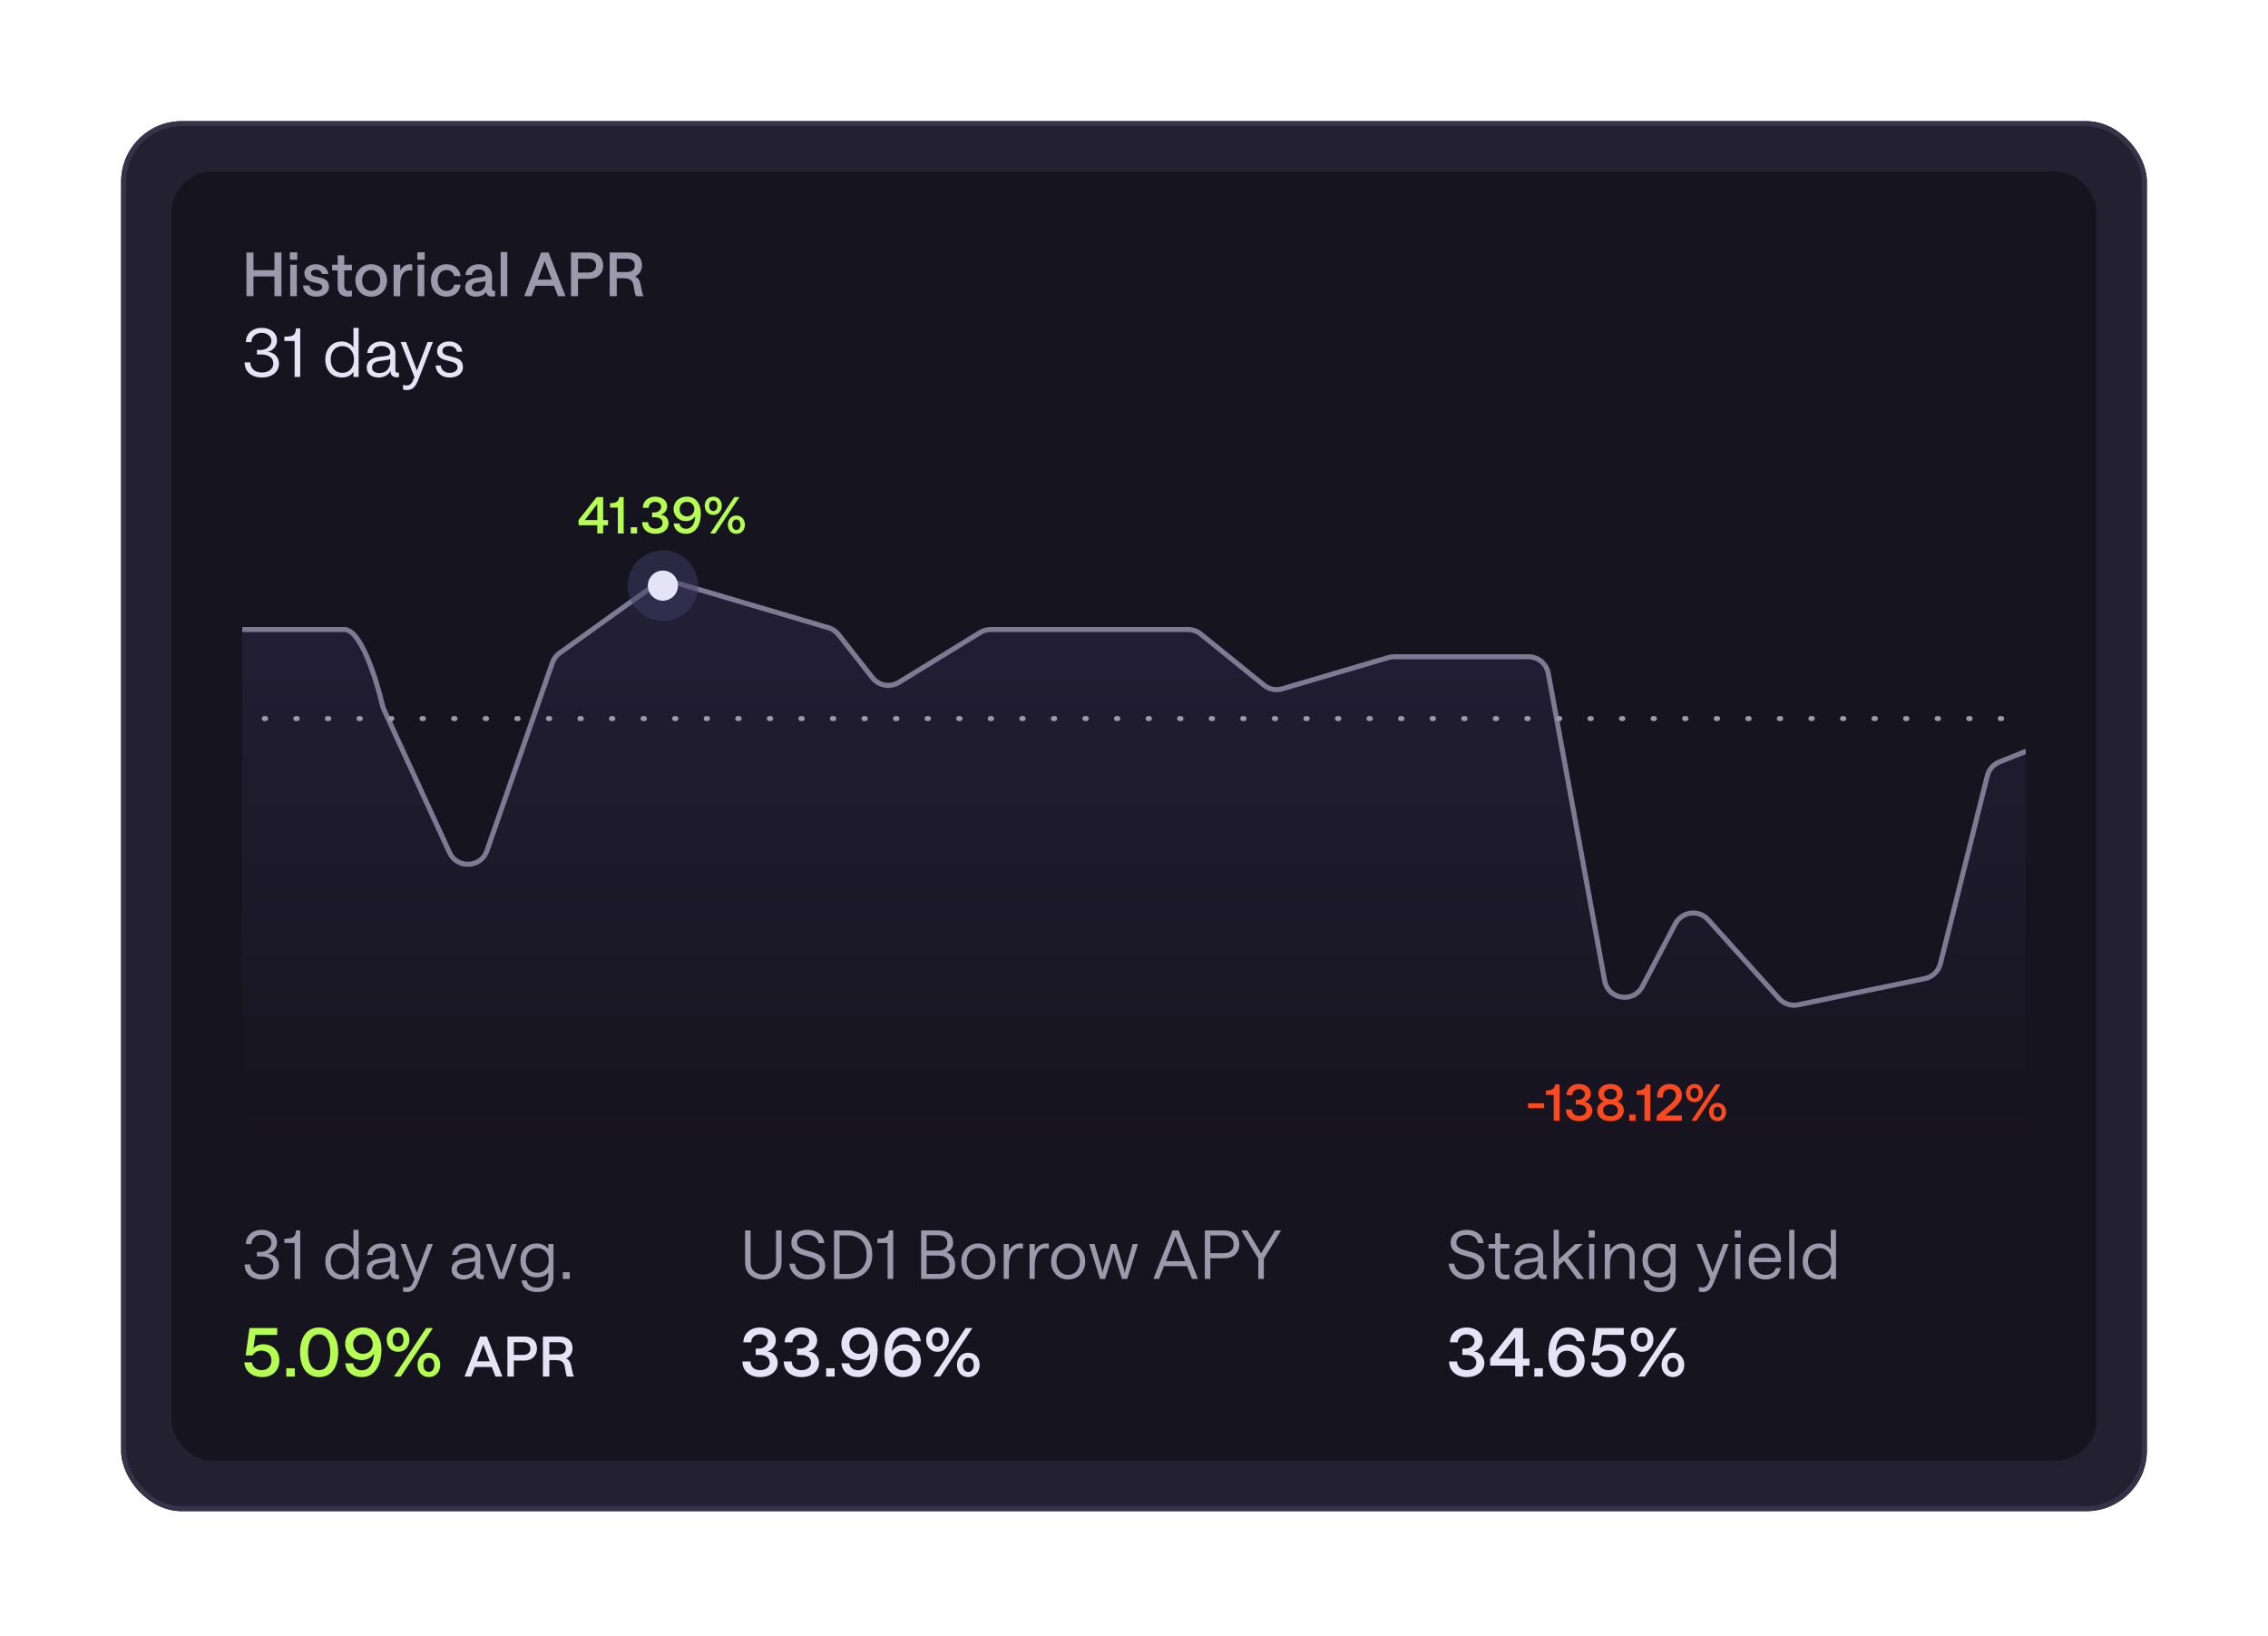 <svg width="337" height="243" viewBox="0 0 337 243" fill="none" xmlns="http://www.w3.org/2000/svg">
    <g filter="url(#filter0_d_5890_38518)">
        <rect x="18" y="15" width="301" height="206.5" rx="9" fill="#232032"/>
        <rect x="18.375" y="15.375" width="300.25" height="205.75" rx="8.625" stroke="#353249" stroke-width="0.75"/>
        <rect x="25.5" y="22.5" width="286" height="191.5" rx="6" fill="#16141F"/>
        <path d="M40.779 37.139V34.511H41.823V41H40.779V38.066H37.665V41H36.621V34.511H37.665V37.139H40.779ZM43.127 41V36.329H44.108V41H43.127ZM43.073 35.591V34.484H44.171V35.591H43.073ZM47.02 41.072C45.85 41.072 45.067 40.379 45.022 39.416H45.985C46.012 39.821 46.408 40.226 47.02 40.226C47.533 40.226 47.884 39.983 47.884 39.659C47.884 39.344 47.659 39.191 47.308 39.11L46.534 38.93C45.85 38.777 45.229 38.444 45.229 37.571C45.229 36.842 45.895 36.257 46.93 36.257C47.92 36.257 48.676 36.806 48.793 37.706H47.83C47.776 37.292 47.371 37.058 46.93 37.058C46.507 37.058 46.21 37.256 46.21 37.571C46.21 37.823 46.426 37.985 46.759 38.066L47.533 38.237C48.28 38.399 48.883 38.696 48.883 39.632C48.883 40.442 48.145 41.072 47.02 41.072ZM51.723 41.072C50.805 41.072 50.175 40.595 50.175 39.587V37.157H49.347V36.329H50.175V34.934H51.156V36.329H52.29V37.157H51.156V39.506C51.156 39.974 51.426 40.217 51.822 40.217C52.002 40.217 52.164 40.181 52.29 40.145V41C52.155 41.036 51.948 41.072 51.723 41.072ZM55.159 41.072C53.782 41.072 52.81 40.055 52.81 38.66C52.81 37.274 53.782 36.257 55.159 36.257C56.509 36.257 57.508 37.265 57.508 38.66C57.508 40.064 56.509 41.072 55.159 41.072ZM55.159 40.217C55.951 40.217 56.5 39.569 56.5 38.66C56.5 37.751 55.942 37.112 55.159 37.112C54.34 37.112 53.809 37.76 53.809 38.66C53.809 39.569 54.34 40.217 55.159 40.217ZM61.253 37.22C61.127 37.193 60.974 37.166 60.785 37.166C60.101 37.166 59.471 37.796 59.471 39.254V41H58.49V36.329H59.471V37.22C59.687 36.662 60.317 36.257 60.911 36.257C61.073 36.257 61.163 36.266 61.253 36.284V37.22ZM62.062 41V36.329H63.043V41H62.062ZM62.008 35.591V34.484H63.106V35.591H62.008ZM66.342 41.072C64.983 41.072 64.038 40.1 64.038 38.66C64.038 37.229 64.983 36.257 66.342 36.257C67.449 36.257 68.286 36.86 68.448 38.012H67.485C67.386 37.481 66.936 37.112 66.36 37.112C65.559 37.112 65.037 37.724 65.037 38.66C65.037 39.605 65.568 40.217 66.36 40.217C66.945 40.217 67.377 39.875 67.485 39.281H68.448C68.259 40.496 67.44 41.072 66.342 41.072ZM70.733 41.072C69.788 41.072 69.122 40.523 69.122 39.731C69.122 38.921 69.707 38.417 70.724 38.282L71.723 38.147C71.993 38.111 72.128 37.985 72.128 37.76C72.128 37.355 71.759 37.04 71.147 37.04C70.58 37.04 70.166 37.328 70.121 37.85H69.158C69.266 36.878 70.013 36.257 71.147 36.257C72.344 36.257 73.109 36.941 73.109 37.985V39.839C73.109 40.109 73.226 40.208 73.424 40.208C73.478 40.208 73.532 40.199 73.568 40.19V41C73.469 41.018 73.298 41.054 73.109 41.054C72.623 41.054 72.281 40.82 72.245 40.316C72.02 40.784 71.435 41.072 70.733 41.072ZM70.886 40.307C71.687 40.307 72.155 39.749 72.155 38.948V38.777L70.886 38.984C70.364 39.065 70.103 39.299 70.103 39.695C70.103 40.055 70.418 40.307 70.886 40.307ZM74.397 41V34.439H75.378V41H74.397ZM77.892 41L80.403 34.511H81.51L84.03 41H82.905L82.32 39.452H79.557L78.981 41H77.892ZM79.899 38.543H81.978L80.934 35.789L79.899 38.543ZM84.844 41V34.511H87.562C88.841 34.511 89.632 35.276 89.632 36.455C89.632 37.589 88.841 38.417 87.562 38.417H85.888V41H84.844ZM87.427 37.49C88.147 37.49 88.57 37.076 88.57 36.455C88.57 35.843 88.147 35.438 87.427 35.438H85.888V37.49H87.427ZM90.597 41V34.511H93.315C94.593 34.511 95.394 35.24 95.394 36.428C95.394 37.166 95.016 37.787 94.359 38.075C94.818 38.282 95.043 38.615 95.169 39.2L95.385 40.253C95.43 40.505 95.511 40.802 95.637 41H94.512C94.413 40.847 94.35 40.64 94.323 40.451L94.143 39.416C94.008 38.66 93.594 38.336 92.604 38.336H91.641V41H90.597ZM93.18 37.409C93.9 37.409 94.323 37.049 94.323 36.428C94.323 35.807 93.9 35.438 93.18 35.438H91.641V37.409H93.18Z" fill="#9C99AD"/>
        <path d="M38.92 53.08C38.413 53.08 37.967 52.99 37.58 52.81C37.193 52.63 36.89 52.373 36.67 52.04C36.457 51.7 36.35 51.3 36.35 50.84H37.2C37.2 51.287 37.357 51.65 37.67 51.93C37.983 52.203 38.397 52.34 38.91 52.34C39.417 52.34 39.827 52.217 40.14 51.97C40.453 51.723 40.61 51.403 40.61 51.01C40.61 50.557 40.44 50.22 40.1 50C39.767 49.773 39.343 49.66 38.83 49.66C38.717 49.66 38.607 49.66 38.5 49.66C38.4 49.66 38.293 49.663 38.18 49.67V48.98C38.293 48.987 38.39 48.99 38.47 48.99C38.55 48.99 38.623 48.99 38.69 48.99C39.01 48.99 39.29 48.927 39.53 48.8C39.777 48.667 39.97 48.497 40.11 48.29C40.25 48.077 40.32 47.857 40.32 47.63C40.32 47.277 40.183 46.993 39.91 46.78C39.643 46.56 39.3 46.45 38.88 46.45C38.587 46.45 38.323 46.51 38.09 46.63C37.863 46.75 37.683 46.917 37.55 47.13C37.417 47.337 37.353 47.57 37.36 47.83H36.54C36.54 47.41 36.637 47.043 36.83 46.73C37.03 46.41 37.307 46.16 37.66 45.98C38.013 45.8 38.42 45.71 38.88 45.71C39.333 45.71 39.73 45.79 40.07 45.95C40.41 46.103 40.677 46.323 40.87 46.61C41.063 46.89 41.16 47.217 41.16 47.59C41.16 47.863 41.097 48.12 40.97 48.36C40.85 48.593 40.68 48.793 40.46 48.96C40.247 49.12 40.003 49.227 39.73 49.28C40.243 49.3 40.657 49.473 40.97 49.8C41.29 50.127 41.45 50.537 41.45 51.03C41.45 51.437 41.343 51.793 41.13 52.1C40.917 52.407 40.62 52.647 40.24 52.82C39.86 52.993 39.42 53.08 38.92 53.08ZM43.779 53V47.66H42.249V47.02C42.689 47.013 43.029 46.98 43.269 46.92C43.516 46.853 43.689 46.733 43.789 46.56C43.896 46.38 43.956 46.123 43.969 45.79H44.609V53H43.779ZM50.807 53.08C50.28 53.08 49.83 52.96 49.457 52.72C49.09 52.48 48.81 52.16 48.617 51.76C48.43 51.353 48.337 50.9 48.337 50.4C48.337 49.9 48.433 49.45 48.627 49.05C48.82 48.643 49.1 48.323 49.467 48.09C49.833 47.85 50.28 47.73 50.807 47.73C51.147 47.73 51.477 47.813 51.797 47.98C52.117 48.14 52.357 48.347 52.517 48.6V45.71H53.287V53H52.517V52.21C52.41 52.45 52.197 52.657 51.877 52.83C51.557 52.997 51.2 53.08 50.807 53.08ZM50.867 52.39C51.38 52.39 51.797 52.21 52.117 51.85C52.437 51.483 52.597 51 52.597 50.4C52.597 49.807 52.437 49.33 52.117 48.97C51.797 48.603 51.38 48.42 50.867 48.42C50.347 48.42 49.927 48.603 49.607 48.97C49.293 49.33 49.137 49.807 49.137 50.4C49.137 50.993 49.293 51.473 49.607 51.84C49.927 52.207 50.347 52.39 50.867 52.39ZM56.243 53.08C55.73 53.08 55.31 52.947 54.983 52.68C54.657 52.413 54.493 52.057 54.493 51.61C54.493 51.163 54.647 50.807 54.953 50.54C55.26 50.267 55.687 50.097 56.233 50.03L57.473 49.87C57.813 49.817 57.983 49.657 57.983 49.39C57.983 49.103 57.87 48.867 57.643 48.68C57.417 48.493 57.097 48.4 56.683 48.4C56.31 48.4 56.003 48.49 55.763 48.67C55.523 48.843 55.387 49.1 55.353 49.44H54.563C54.617 48.92 54.833 48.507 55.213 48.2C55.593 47.887 56.083 47.73 56.683 47.73C57.097 47.73 57.457 47.807 57.763 47.96C58.077 48.107 58.32 48.31 58.493 48.57C58.667 48.83 58.753 49.127 58.753 49.46V51.97C58.753 52.137 58.787 52.247 58.853 52.3C58.927 52.347 59.017 52.37 59.123 52.37C59.177 52.37 59.23 52.363 59.283 52.35V53C59.237 53.007 59.183 53.017 59.123 53.03C59.07 53.043 59.01 53.05 58.943 53.05C58.677 53.05 58.457 52.977 58.283 52.83C58.117 52.683 58.03 52.443 58.023 52.11C57.883 52.403 57.65 52.64 57.323 52.82C56.997 52.993 56.637 53.08 56.243 53.08ZM56.333 52.42C56.86 52.42 57.267 52.263 57.553 51.95C57.847 51.63 57.993 51.197 57.993 50.65V50.39L56.333 50.65C55.633 50.763 55.283 51.08 55.283 51.6C55.283 51.853 55.38 52.053 55.573 52.2C55.773 52.347 56.027 52.42 56.333 52.42ZM63.531 47.81H64.321L62.171 53.39C61.971 53.917 61.741 54.307 61.481 54.56C61.221 54.82 60.878 54.95 60.451 54.95C60.331 54.95 60.221 54.94 60.121 54.92C60.021 54.9 59.944 54.883 59.891 54.87V54.19C59.978 54.21 60.061 54.227 60.141 54.24C60.221 54.253 60.315 54.26 60.421 54.26C60.715 54.26 60.938 54.167 61.091 53.98C61.245 53.793 61.395 53.507 61.541 53.12L61.581 53.02L59.531 47.81H60.331L61.941 52.06L63.531 47.81ZM66.835 53.08C66.422 53.08 66.059 53.003 65.745 52.85C65.439 52.69 65.195 52.477 65.015 52.21C64.842 51.937 64.745 51.637 64.725 51.31H65.495C65.515 51.597 65.642 51.85 65.875 52.07C66.109 52.283 66.429 52.39 66.835 52.39C67.182 52.39 67.459 52.31 67.665 52.15C67.879 51.99 67.985 51.797 67.985 51.57C67.985 51.337 67.909 51.16 67.755 51.04C67.609 50.913 67.419 50.82 67.185 50.76L66.245 50.51C66.019 50.45 65.805 50.37 65.605 50.27C65.412 50.163 65.255 50.02 65.135 49.84C65.015 49.653 64.955 49.417 64.955 49.13C64.955 48.723 65.119 48.39 65.445 48.13C65.772 47.863 66.199 47.73 66.725 47.73C67.259 47.73 67.702 47.87 68.055 48.15C68.409 48.423 68.619 48.793 68.685 49.26H67.905C67.872 49 67.745 48.793 67.525 48.64C67.312 48.48 67.045 48.4 66.725 48.4C66.432 48.4 66.195 48.467 66.015 48.6C65.835 48.727 65.745 48.903 65.745 49.13C65.745 49.303 65.809 49.45 65.935 49.57C66.062 49.683 66.232 49.767 66.445 49.82L67.385 50.06C67.639 50.12 67.869 50.203 68.075 50.31C68.289 50.41 68.459 50.56 68.585 50.76C68.719 50.953 68.785 51.223 68.785 51.57C68.785 52.017 68.605 52.38 68.245 52.66C67.892 52.94 67.422 53.08 66.835 53.08Z" fill="#E6E3F7"/>
        <g clip-path="url(#clip0_5890_38518)">
            <path d="M3.491 91.329L-7.05 101.198C-7.656 101.765 -8 102.558 -8 103.388V164.75C-8 166.407 -6.657 167.75 -5 167.75H342.088C343.745 167.75 345.088 166.407 345.088 164.75V95.827C345.088 95.022 344.764 94.25 344.189 93.686L336.846 86.483C336.453 86.096 335.96 85.826 335.422 85.702L325.778 83.468C324.563 83.186 323.301 83.686 322.607 84.722L309.19 104.785C308.854 105.288 308.373 105.678 307.811 105.902L297.093 110.193C296.198 110.551 295.53 111.316 295.297 112.251L288.322 140.167C288.043 141.285 287.148 142.144 286.02 142.378L267.183 146.274C266.139 146.49 265.058 146.135 264.345 145.342L253.815 133.634C252.417 132.08 249.899 132.396 248.928 134.247L244.045 143.553C242.721 146.078 238.953 145.505 238.438 142.701L230.054 97.026C229.793 95.602 228.552 94.568 227.104 94.568H207.147C206.86 94.568 206.575 94.609 206.299 94.69L190.537 99.329C189.592 99.607 188.57 99.403 187.804 98.784L178.408 91.186C177.874 90.755 177.208 90.519 176.522 90.519H147.218C146.664 90.519 146.121 90.672 145.649 90.962L133.56 98.377C132.263 99.173 130.575 98.872 129.634 97.676L124.594 91.271C124.209 90.782 123.682 90.424 123.085 90.249L99.919 83.415C99.031 83.153 98.073 83.315 97.321 83.855L83.158 94.014C82.656 94.374 82.277 94.881 82.074 95.465L72.352 123.388C71.464 125.94 67.919 126.109 66.793 123.653L57.028 102.373C56.94 102.183 56.874 101.985 56.827 101.782C55.908 97.839 53.607 90.519 51.174 90.519H34.008H5.541C4.78 90.519 4.047 90.809 3.491 91.329Z" fill="url(#paint0_linear_5890_38518)" fill-opacity="0.1"/>
            <path d="M-8 102.087L3.491 91.329C4.047 90.809 4.78 90.519 5.541 90.519H34.008C38.689 90.519 48.677 90.519 51.174 90.519C53.607 90.519 55.908 97.839 56.827 101.782C56.874 101.985 56.94 102.183 57.028 102.373L66.792 123.653C67.919 126.109 71.464 125.94 72.352 123.388L82.074 95.465C82.277 94.881 82.656 94.374 83.158 94.014L97.321 83.855C98.073 83.315 99.031 83.153 99.918 83.415L123.085 90.249C123.682 90.424 124.209 90.782 124.594 91.271L129.634 97.676C130.575 98.872 132.263 99.173 133.56 98.377L145.649 90.962C146.121 90.672 146.664 90.519 147.218 90.519H176.522C177.208 90.519 177.874 90.755 178.408 91.186L187.804 98.784C188.57 99.403 189.592 99.607 190.537 99.329L206.299 94.69C206.574 94.609 206.86 94.568 207.146 94.568H227.104C228.551 94.568 229.793 95.602 230.054 97.026L238.438 142.701C238.953 145.505 242.721 146.078 244.045 143.553L248.928 134.247C249.899 132.396 252.417 132.08 253.815 133.634L264.345 145.342C265.058 146.135 266.139 146.49 267.183 146.274L286.02 142.378C287.148 142.144 288.043 141.285 288.322 140.167L295.297 112.251C295.53 111.316 296.198 110.551 297.092 110.193L307.811 105.902C308.373 105.678 308.854 105.288 309.19 104.785L322.607 84.722C323.301 83.686 324.563 83.186 325.778 83.468L335.422 85.702C335.96 85.826 336.453 86.096 336.846 86.483L345.088 94.568" stroke="#7E7A94" stroke-width="0.75"/>
            <line x1="-7.625" y1="103.75" x2="345.625" y2="103.75" stroke="#9C99AD" stroke-width="0.75" stroke-linecap="round" stroke-dasharray="0.19 4.5"/>
            <path d="M88.75 76.25V75.028H85.968V74.255L88.653 70.843H89.62V74.255H90.347V75.028H89.62V76.25H88.75ZM86.897 74.255H88.75V71.87L86.897 74.255ZM91.804 76.25V72.41H90.642V71.757C91.549 71.75 91.917 71.532 92.007 70.843H92.674V76.25H91.804ZM93.72 75.328H94.665V76.25H93.72V75.328ZM97.385 76.31C96.26 76.31 95.412 75.657 95.412 74.57H96.305C96.305 75.155 96.74 75.537 97.385 75.537C98.015 75.537 98.45 75.2 98.45 74.698C98.45 74.127 97.985 73.843 97.325 73.843H96.89V73.13C97.032 73.138 97.122 73.138 97.227 73.138C97.835 73.138 98.247 72.718 98.247 72.282C98.247 71.862 97.872 71.547 97.355 71.547C96.8 71.547 96.38 71.93 96.387 72.44H95.517C95.51 71.502 96.282 70.782 97.355 70.782C98.382 70.782 99.132 71.375 99.132 72.222C99.132 72.808 98.72 73.34 98.157 73.46C98.855 73.505 99.342 74.037 99.342 74.743C99.342 75.665 98.525 76.31 97.385 76.31ZM102.085 70.782C103.42 70.782 104.133 71.862 104.133 73.265C104.133 75.17 103.24 76.31 101.958 76.31C101.073 76.31 100.203 75.868 100.098 74.772H100.983C101.005 75.185 101.358 75.552 101.958 75.552C102.805 75.552 103.278 74.72 103.308 73.655C103.068 74.097 102.565 74.42 101.935 74.42C100.885 74.42 100.09 73.655 100.09 72.605C100.09 71.517 100.923 70.782 102.085 70.782ZM102.07 71.54C101.44 71.54 100.983 71.998 100.983 72.635C100.983 73.265 101.44 73.722 102.07 73.722C102.7 73.722 103.165 73.265 103.165 72.635C103.165 71.998 102.7 71.54 102.07 71.54ZM109.421 76.31C108.663 76.31 108.153 75.733 108.153 74.953C108.153 74.165 108.663 73.595 109.421 73.595C110.163 73.595 110.681 74.157 110.681 74.953C110.681 75.74 110.163 76.31 109.421 76.31ZM105.986 73.498C105.236 73.498 104.718 72.92 104.718 72.14C104.718 71.353 105.236 70.782 105.986 70.782C106.736 70.782 107.246 71.345 107.246 72.14C107.246 72.927 106.736 73.498 105.986 73.498ZM105.528 76.25L109.121 70.843H109.871L106.278 76.25H105.528ZM109.421 75.733C109.788 75.733 110.021 75.433 110.021 74.953C110.021 74.472 109.788 74.172 109.421 74.172C109.046 74.172 108.806 74.472 108.806 74.953C108.806 75.433 109.046 75.733 109.421 75.733ZM105.986 72.92C106.353 72.92 106.593 72.62 106.593 72.14C106.593 71.66 106.353 71.36 105.986 71.36C105.618 71.36 105.378 71.66 105.378 72.14C105.378 72.62 105.618 72.92 105.986 72.92Z" fill="#B6FE51"/>
            <circle cx="98.5" cy="84" r="2.25" fill="#E6E3F7"/>
            <circle cx="98.5" cy="84" r="3.75" stroke="#3F3D67" stroke-opacity="0.5" stroke-width="3"/>
            <path d="M227.058 161.625V160.912H229.443V161.625H227.058ZM230.87 163.5V159.66H229.708V159.007C230.615 159 230.983 158.782 231.073 158.092H231.74V163.5H230.87ZM234.638 163.56C233.513 163.56 232.666 162.907 232.666 161.82H233.558C233.558 162.405 233.993 162.787 234.638 162.787C235.268 162.787 235.703 162.45 235.703 161.947C235.703 161.377 235.238 161.092 234.578 161.092H234.143V160.38C234.286 160.387 234.376 160.387 234.481 160.387C235.088 160.387 235.501 159.967 235.501 159.532C235.501 159.112 235.126 158.797 234.608 158.797C234.053 158.797 233.633 159.18 233.641 159.69H232.771C232.763 158.752 233.536 158.032 234.608 158.032C235.636 158.032 236.386 158.625 236.386 159.472C236.386 160.057 235.973 160.59 235.411 160.71C236.108 160.755 236.596 161.287 236.596 161.992C236.596 162.915 235.778 163.56 234.638 163.56ZM239.302 163.56C238.162 163.56 237.322 162.967 237.322 161.932C237.322 161.347 237.704 160.845 238.274 160.65C237.809 160.44 237.487 159.967 237.487 159.495C237.487 158.647 238.214 158.032 239.302 158.032C240.382 158.032 241.117 158.647 241.117 159.495C241.117 159.967 240.787 160.44 240.322 160.65C240.884 160.837 241.282 161.34 241.282 161.932C241.282 162.967 240.434 163.56 239.302 163.56ZM239.302 162.832C239.962 162.832 240.404 162.495 240.404 161.955C240.404 161.415 239.962 161.062 239.302 161.062C238.634 161.062 238.192 161.415 238.192 161.955C238.192 162.495 238.634 162.832 239.302 162.832ZM239.302 160.327C239.864 160.327 240.254 160.005 240.254 159.547C240.254 159.075 239.872 158.76 239.302 158.76C238.724 158.76 238.342 159.075 238.342 159.547C238.342 160.005 238.732 160.327 239.302 160.327ZM242.08 162.577H243.025V163.5H242.08V162.577ZM244.354 163.5V159.66H243.191V159.007C244.099 159 244.466 158.782 244.556 158.092H245.224V163.5H244.354ZM246.172 163.5V162.765L248.152 161.077C248.744 160.567 249.022 160.155 249.022 159.697C249.022 159.15 248.647 158.797 248.084 158.797C247.402 158.797 247.019 159.3 247.087 160.057H246.247C246.149 158.857 246.944 158.032 248.084 158.032C249.187 158.032 249.914 158.7 249.914 159.697C249.914 160.365 249.532 160.972 248.669 161.67L247.409 162.727H249.907V163.5H246.172ZM255.218 163.56C254.46 163.56 253.95 162.982 253.95 162.202C253.95 161.415 254.46 160.845 255.218 160.845C255.96 160.845 256.478 161.407 256.478 162.202C256.478 162.99 255.96 163.56 255.218 163.56ZM251.783 160.747C251.033 160.747 250.515 160.17 250.515 159.39C250.515 158.602 251.033 158.032 251.783 158.032C252.533 158.032 253.043 158.595 253.043 159.39C253.043 160.177 252.533 160.747 251.783 160.747ZM251.325 163.5L254.918 158.092H255.668L252.075 163.5H251.325ZM255.218 162.982C255.585 162.982 255.818 162.682 255.818 162.202C255.818 161.722 255.585 161.422 255.218 161.422C254.843 161.422 254.603 161.722 254.603 162.202C254.603 162.682 254.843 162.982 255.218 162.982ZM251.783 160.17C252.15 160.17 252.39 159.87 252.39 159.39C252.39 158.91 252.15 158.61 251.783 158.61C251.415 158.61 251.175 158.91 251.175 159.39C251.175 159.87 251.415 160.17 251.783 160.17Z" fill="#FC4A1E"/>
        </g>
        <path d="M38.92 187.08C38.413 187.08 37.967 186.99 37.58 186.81C37.193 186.63 36.89 186.373 36.67 186.04C36.457 185.7 36.35 185.3 36.35 184.84H37.2C37.2 185.287 37.357 185.65 37.67 185.93C37.983 186.203 38.397 186.34 38.91 186.34C39.417 186.34 39.827 186.217 40.14 185.97C40.453 185.723 40.61 185.403 40.61 185.01C40.61 184.557 40.44 184.22 40.1 184C39.767 183.773 39.343 183.66 38.83 183.66C38.717 183.66 38.607 183.66 38.5 183.66C38.4 183.66 38.293 183.663 38.18 183.67V182.98C38.293 182.987 38.39 182.99 38.47 182.99C38.55 182.99 38.623 182.99 38.69 182.99C39.01 182.99 39.29 182.927 39.53 182.8C39.777 182.667 39.97 182.497 40.11 182.29C40.25 182.077 40.32 181.857 40.32 181.63C40.32 181.277 40.183 180.993 39.91 180.78C39.643 180.56 39.3 180.45 38.88 180.45C38.587 180.45 38.323 180.51 38.09 180.63C37.863 180.75 37.683 180.917 37.55 181.13C37.417 181.337 37.353 181.57 37.36 181.83H36.54C36.54 181.41 36.637 181.043 36.83 180.73C37.03 180.41 37.307 180.16 37.66 179.98C38.013 179.8 38.42 179.71 38.88 179.71C39.333 179.71 39.73 179.79 40.07 179.95C40.41 180.103 40.677 180.323 40.87 180.61C41.063 180.89 41.16 181.217 41.16 181.59C41.16 181.863 41.097 182.12 40.97 182.36C40.85 182.593 40.68 182.793 40.46 182.96C40.247 183.12 40.003 183.227 39.73 183.28C40.243 183.3 40.657 183.473 40.97 183.8C41.29 184.127 41.45 184.537 41.45 185.03C41.45 185.437 41.343 185.793 41.13 186.1C40.917 186.407 40.62 186.647 40.24 186.82C39.86 186.993 39.42 187.08 38.92 187.08ZM43.779 187V181.66H42.249V181.02C42.689 181.013 43.029 180.98 43.269 180.92C43.516 180.853 43.689 180.733 43.789 180.56C43.896 180.38 43.956 180.123 43.969 179.79H44.609V187H43.779ZM50.807 187.08C50.28 187.08 49.83 186.96 49.457 186.72C49.09 186.48 48.81 186.16 48.617 185.76C48.43 185.353 48.337 184.9 48.337 184.4C48.337 183.9 48.433 183.45 48.627 183.05C48.82 182.643 49.1 182.323 49.467 182.09C49.833 181.85 50.28 181.73 50.807 181.73C51.147 181.73 51.477 181.813 51.797 181.98C52.117 182.14 52.357 182.347 52.517 182.6V179.71H53.287V187H52.517V186.21C52.41 186.45 52.197 186.657 51.877 186.83C51.557 186.997 51.2 187.08 50.807 187.08ZM50.867 186.39C51.38 186.39 51.797 186.21 52.117 185.85C52.437 185.483 52.597 185 52.597 184.4C52.597 183.807 52.437 183.33 52.117 182.97C51.797 182.603 51.38 182.42 50.867 182.42C50.347 182.42 49.927 182.603 49.607 182.97C49.293 183.33 49.137 183.807 49.137 184.4C49.137 184.993 49.293 185.473 49.607 185.84C49.927 186.207 50.347 186.39 50.867 186.39ZM56.243 187.08C55.73 187.08 55.31 186.947 54.983 186.68C54.657 186.413 54.493 186.057 54.493 185.61C54.493 185.163 54.647 184.807 54.953 184.54C55.26 184.267 55.687 184.097 56.233 184.03L57.473 183.87C57.813 183.817 57.983 183.657 57.983 183.39C57.983 183.103 57.87 182.867 57.643 182.68C57.417 182.493 57.097 182.4 56.683 182.4C56.31 182.4 56.003 182.49 55.763 182.67C55.523 182.843 55.387 183.1 55.353 183.44H54.563C54.617 182.92 54.833 182.507 55.213 182.2C55.593 181.887 56.083 181.73 56.683 181.73C57.097 181.73 57.457 181.807 57.763 181.96C58.077 182.107 58.32 182.31 58.493 182.57C58.667 182.83 58.753 183.127 58.753 183.46V185.97C58.753 186.137 58.787 186.247 58.853 186.3C58.927 186.347 59.017 186.37 59.123 186.37C59.177 186.37 59.23 186.363 59.283 186.35V187C59.237 187.007 59.183 187.017 59.123 187.03C59.07 187.043 59.01 187.05 58.943 187.05C58.677 187.05 58.457 186.977 58.283 186.83C58.117 186.683 58.03 186.443 58.023 186.11C57.883 186.403 57.65 186.64 57.323 186.82C56.997 186.993 56.637 187.08 56.243 187.08ZM56.333 186.42C56.86 186.42 57.267 186.263 57.553 185.95C57.847 185.63 57.993 185.197 57.993 184.65V184.39L56.333 184.65C55.633 184.763 55.283 185.08 55.283 185.6C55.283 185.853 55.38 186.053 55.573 186.2C55.773 186.347 56.027 186.42 56.333 186.42ZM63.531 181.81H64.321L62.171 187.39C61.971 187.917 61.741 188.307 61.481 188.56C61.221 188.82 60.878 188.95 60.451 188.95C60.331 188.95 60.221 188.94 60.121 188.92C60.021 188.9 59.944 188.883 59.891 188.87V188.19C59.978 188.21 60.061 188.227 60.141 188.24C60.221 188.253 60.315 188.26 60.421 188.26C60.715 188.26 60.938 188.167 61.091 187.98C61.245 187.793 61.395 187.507 61.541 187.12L61.581 187.02L59.531 181.81H60.331L61.941 186.06L63.531 181.81ZM68.855 187.08C68.342 187.08 67.922 186.947 67.595 186.68C67.268 186.413 67.105 186.057 67.105 185.61C67.105 185.163 67.258 184.807 67.565 184.54C67.872 184.267 68.298 184.097 68.845 184.03L70.085 183.87C70.425 183.817 70.595 183.657 70.595 183.39C70.595 183.103 70.482 182.867 70.255 182.68C70.028 182.493 69.708 182.4 69.295 182.4C68.922 182.4 68.615 182.49 68.375 182.67C68.135 182.843 67.998 183.1 67.965 183.44H67.175C67.228 182.92 67.445 182.507 67.825 182.2C68.205 181.887 68.695 181.73 69.295 181.73C69.708 181.73 70.068 181.807 70.375 181.96C70.688 182.107 70.932 182.31 71.105 182.57C71.278 182.83 71.365 183.127 71.365 183.46V185.97C71.365 186.137 71.398 186.247 71.465 186.3C71.538 186.347 71.628 186.37 71.735 186.37C71.788 186.37 71.842 186.363 71.895 186.35V187C71.848 187.007 71.795 187.017 71.735 187.03C71.682 187.043 71.622 187.05 71.555 187.05C71.288 187.05 71.068 186.977 70.895 186.83C70.728 186.683 70.642 186.443 70.635 186.11C70.495 186.403 70.262 186.64 69.935 186.82C69.608 186.993 69.248 187.08 68.855 187.08ZM68.945 186.42C69.472 186.42 69.878 186.263 70.165 185.95C70.458 185.63 70.605 185.197 70.605 184.65V184.39L68.945 184.65C68.245 184.763 67.895 185.08 67.895 185.6C67.895 185.853 67.992 186.053 68.185 186.2C68.385 186.347 68.638 186.42 68.945 186.42ZM74.073 187L72.173 181.81H72.963L74.483 186.14L76.023 181.81H76.793L74.893 187H74.073ZM79.88 188.95C79.173 188.95 78.613 188.8 78.2 188.5C77.793 188.207 77.56 187.777 77.5 187.21H78.28C78.32 187.543 78.473 187.803 78.74 187.99C79.013 188.183 79.393 188.28 79.88 188.28C80.393 188.28 80.786 188.15 81.06 187.89C81.333 187.63 81.47 187.257 81.47 186.77V186.02C81.35 186.247 81.133 186.43 80.82 186.57C80.513 186.703 80.166 186.77 79.78 186.77C79.26 186.77 78.816 186.66 78.45 186.44C78.083 186.22 77.803 185.92 77.61 185.54C77.423 185.16 77.33 184.733 77.33 184.26C77.33 183.78 77.423 183.35 77.61 182.97C77.803 182.59 78.08 182.29 78.44 182.07C78.806 181.843 79.246 181.73 79.76 181.73C80.113 181.73 80.446 181.807 80.76 181.96C81.073 182.113 81.31 182.31 81.47 182.55V181.81H82.24V186.71C82.24 187.43 82.033 187.983 81.62 188.37C81.213 188.757 80.633 188.95 79.88 188.95ZM79.83 186.08C80.343 186.08 80.753 185.917 81.06 185.59C81.373 185.257 81.53 184.813 81.53 184.26C81.53 183.707 81.373 183.263 81.06 182.93C80.753 182.59 80.343 182.42 79.83 182.42C79.316 182.42 78.903 182.59 78.59 182.93C78.283 183.263 78.13 183.707 78.13 184.26C78.13 184.813 78.283 185.257 78.59 185.59C78.903 185.917 79.316 186.08 79.83 186.08ZM83.637 186H84.657V187H83.637V186Z" fill="#9C99AD"/>
        <path d="M38.94 201.58C37.53 201.58 36.4 200.75 36.31 199.39H37.43C37.55 200.1 38.11 200.55 38.9 200.55C39.76 200.55 40.33 199.97 40.33 199.1C40.33 198.21 39.74 197.65 38.84 197.65C38.19 197.65 37.77 197.94 37.53 198.36H36.5L37.07 194.29H41.19V195.31H37.95L37.66 197.25C38.02 196.92 38.55 196.7 39.08 196.7C40.53 196.7 41.51 197.66 41.51 199.1C41.51 200.59 40.5 201.58 38.94 201.58ZM42.539 200.27H43.799V201.5H42.539V200.27ZM47.413 201.58C45.603 201.58 44.583 200.1 44.583 197.89C44.583 195.69 45.603 194.21 47.413 194.21C49.233 194.21 50.253 195.68 50.253 197.89C50.253 200.11 49.233 201.58 47.413 201.58ZM47.413 200.55C48.503 200.55 49.073 199.52 49.073 197.89C49.073 196.27 48.503 195.23 47.413 195.23C46.343 195.23 45.773 196.26 45.773 197.89C45.773 199.53 46.343 200.55 47.413 200.55ZM53.948 194.21C55.728 194.21 56.678 195.65 56.678 197.52C56.678 200.06 55.488 201.58 53.778 201.58C52.598 201.58 51.438 200.99 51.298 199.53H52.478C52.508 200.08 52.978 200.57 53.778 200.57C54.908 200.57 55.538 199.46 55.578 198.04C55.258 198.63 54.588 199.06 53.748 199.06C52.348 199.06 51.288 198.04 51.288 196.64C51.288 195.19 52.398 194.21 53.948 194.21ZM53.928 195.22C53.088 195.22 52.478 195.83 52.478 196.68C52.478 197.52 53.088 198.13 53.928 198.13C54.768 198.13 55.388 197.52 55.388 196.68C55.388 195.83 54.768 195.22 53.928 195.22ZM63.728 201.58C62.718 201.58 62.038 200.81 62.038 199.77C62.038 198.72 62.718 197.96 63.728 197.96C64.718 197.96 65.408 198.71 65.408 199.77C65.408 200.82 64.718 201.58 63.728 201.58ZM59.148 197.83C58.148 197.83 57.458 197.06 57.458 196.02C57.458 194.97 58.148 194.21 59.148 194.21C60.148 194.21 60.828 194.96 60.828 196.02C60.828 197.07 60.148 197.83 59.148 197.83ZM58.538 201.5L63.328 194.29H64.328L59.538 201.5H58.538ZM63.728 200.81C64.218 200.81 64.528 200.41 64.528 199.77C64.528 199.13 64.218 198.73 63.728 198.73C63.228 198.73 62.908 199.13 62.908 199.77C62.908 200.41 63.228 200.81 63.728 200.81ZM59.148 197.06C59.638 197.06 59.958 196.66 59.958 196.02C59.958 195.38 59.638 194.98 59.148 194.98C58.658 194.98 58.338 195.38 58.338 196.02C58.338 196.66 58.658 197.06 59.148 197.06Z" fill="#B6FE51"/>
        <path d="M69.025 201.5L71.326 195.552H72.341L74.651 201.5H73.62L73.084 200.081H70.551L70.023 201.5H69.025ZM70.865 199.248H72.77L71.813 196.723L70.865 199.248ZM75.398 201.5V195.552H77.89C79.061 195.552 79.787 196.253 79.787 197.334C79.787 198.373 79.061 199.132 77.89 199.132H76.355V201.5H75.398ZM77.766 198.282C78.426 198.282 78.814 197.903 78.814 197.334C78.814 196.773 78.426 196.401 77.766 196.401H76.355V198.282H77.766ZM80.671 201.5V195.552H83.162C84.334 195.552 85.068 196.22 85.068 197.309C85.068 197.985 84.722 198.555 84.12 198.819C84.54 199.008 84.746 199.314 84.862 199.85L85.06 200.815C85.101 201.046 85.175 201.318 85.291 201.5H84.26C84.169 201.36 84.111 201.17 84.087 200.997L83.921 200.048C83.798 199.355 83.418 199.058 82.511 199.058H81.628V201.5H80.671ZM83.039 198.208C83.699 198.208 84.087 197.878 84.087 197.309C84.087 196.74 83.699 196.401 83.039 196.401H81.628V198.208H83.039Z" fill="#E6E3F7"/>
        <path d="M113.41 187.08C112.87 187.08 112.397 186.977 111.99 186.77C111.583 186.563 111.267 186.27 111.04 185.89C110.82 185.51 110.71 185.06 110.71 184.54V179.79H111.53V184.6C111.53 185.133 111.7 185.557 112.04 185.87C112.387 186.183 112.843 186.34 113.41 186.34C113.983 186.34 114.443 186.183 114.79 185.87C115.137 185.557 115.31 185.133 115.31 184.6V179.79H116.13V184.54C116.13 185.06 116.017 185.51 115.79 185.89C115.563 186.27 115.247 186.563 114.84 186.77C114.433 186.977 113.957 187.08 113.41 187.08ZM120.036 187.08C119.563 187.08 119.126 186.987 118.726 186.8C118.326 186.607 117.999 186.337 117.746 185.99C117.493 185.637 117.343 185.217 117.296 184.73H118.126C118.153 185.037 118.253 185.313 118.426 185.56C118.599 185.8 118.826 185.99 119.106 186.13C119.386 186.27 119.696 186.34 120.036 186.34C120.556 186.34 120.973 186.227 121.286 186C121.606 185.767 121.766 185.46 121.766 185.08C121.766 184.74 121.659 184.473 121.446 184.28C121.239 184.08 120.976 183.933 120.656 183.84L119.266 183.43C118.966 183.343 118.686 183.23 118.426 183.09C118.173 182.943 117.969 182.75 117.816 182.51C117.663 182.263 117.586 181.95 117.586 181.57C117.586 181.197 117.686 180.873 117.886 180.6C118.093 180.32 118.376 180.103 118.736 179.95C119.103 179.79 119.523 179.71 119.996 179.71C120.449 179.71 120.856 179.79 121.216 179.95C121.576 180.103 121.866 180.327 122.086 180.62C122.306 180.913 122.436 181.267 122.476 181.68H121.646C121.579 181.307 121.403 181.01 121.116 180.79C120.836 180.563 120.463 180.45 119.996 180.45C119.509 180.45 119.126 180.55 118.846 180.75C118.573 180.943 118.436 181.217 118.436 181.57C118.436 181.877 118.536 182.113 118.736 182.28C118.936 182.44 119.189 182.567 119.496 182.66L120.896 183.07C121.216 183.157 121.503 183.28 121.756 183.44C122.016 183.593 122.223 183.803 122.376 184.07C122.529 184.33 122.606 184.667 122.606 185.08C122.606 185.48 122.499 185.83 122.286 186.13C122.073 186.43 121.773 186.663 121.386 186.83C121.006 186.997 120.556 187.08 120.036 187.08ZM123.934 187V179.79H126.024C126.697 179.79 127.304 179.933 127.844 180.22C128.39 180.5 128.82 180.91 129.134 181.45C129.454 181.983 129.614 182.63 129.614 183.39C129.614 184.15 129.454 184.8 129.134 185.34C128.82 185.88 128.39 186.293 127.844 186.58C127.304 186.86 126.697 187 126.024 187H123.934ZM126.024 186.26C126.377 186.26 126.717 186.207 127.044 186.1C127.37 185.987 127.664 185.817 127.924 185.59C128.184 185.357 128.39 185.06 128.544 184.7C128.697 184.333 128.774 183.897 128.774 183.39C128.774 182.89 128.697 182.46 128.544 182.1C128.39 181.733 128.184 181.437 127.924 181.21C127.664 180.977 127.37 180.807 127.044 180.7C126.717 180.587 126.377 180.53 126.024 180.53H124.754V186.26H126.024ZM131.89 187V181.66H130.36V181.02C130.8 181.013 131.14 180.98 131.38 180.92C131.627 180.853 131.8 180.733 131.9 180.56C132.007 180.38 132.067 180.123 132.08 179.79H132.72V187H131.89ZM136.868 187V179.79H139.428C140.121 179.79 140.658 179.95 141.038 180.27C141.424 180.583 141.618 181.04 141.618 181.64C141.618 181.96 141.534 182.243 141.368 182.49C141.201 182.737 140.961 182.923 140.648 183.05C141.054 183.19 141.368 183.42 141.588 183.74C141.808 184.053 141.918 184.443 141.918 184.91C141.918 185.59 141.714 186.11 141.308 186.47C140.908 186.823 140.334 187 139.588 187H136.868ZM139.418 186.26C139.958 186.26 140.368 186.143 140.648 185.91C140.934 185.677 141.078 185.337 141.078 184.89C141.078 184.45 140.934 184.113 140.648 183.88C140.368 183.647 139.958 183.53 139.418 183.53H137.688V186.26H139.418ZM139.388 182.79C139.841 182.79 140.184 182.693 140.418 182.5C140.651 182.307 140.768 182.027 140.768 181.66C140.768 181.287 140.648 181.003 140.408 180.81C140.174 180.61 139.834 180.51 139.388 180.51H137.688V182.79H139.388ZM145.369 187.08C144.875 187.08 144.439 186.967 144.059 186.74C143.679 186.507 143.379 186.19 143.159 185.79C142.945 185.383 142.839 184.92 142.839 184.4C142.839 183.88 142.945 183.42 143.159 183.02C143.379 182.62 143.679 182.307 144.059 182.08C144.439 181.847 144.875 181.73 145.369 181.73C145.862 181.73 146.299 181.843 146.679 182.07C147.059 182.297 147.359 182.613 147.579 183.02C147.799 183.42 147.909 183.88 147.909 184.4C147.909 184.92 147.799 185.383 147.579 185.79C147.359 186.19 147.059 186.507 146.679 186.74C146.299 186.967 145.862 187.08 145.369 187.08ZM145.369 186.39C145.715 186.39 146.019 186.307 146.279 186.14C146.539 185.967 146.742 185.73 146.889 185.43C147.042 185.13 147.119 184.787 147.119 184.4C147.119 184.013 147.042 183.673 146.889 183.38C146.742 183.08 146.535 182.847 146.269 182.68C146.009 182.507 145.709 182.42 145.369 182.42C145.022 182.42 144.719 182.507 144.459 182.68C144.199 182.847 143.995 183.08 143.849 183.38C143.709 183.673 143.639 184.013 143.639 184.4C143.639 184.787 143.709 185.13 143.849 185.43C143.995 185.73 144.199 185.967 144.459 186.14C144.719 186.307 145.022 186.39 145.369 186.39ZM152.001 182.5C151.947 182.487 151.874 182.473 151.781 182.46C151.694 182.44 151.587 182.43 151.461 182.43C151.181 182.43 150.921 182.527 150.681 182.72C150.447 182.907 150.261 183.19 150.121 183.57C149.981 183.95 149.911 184.43 149.911 185.01V187H149.141V181.81H149.911V182.88C149.997 182.66 150.124 182.463 150.291 182.29C150.464 182.117 150.661 181.98 150.881 181.88C151.101 181.78 151.324 181.73 151.551 181.73C151.671 181.73 151.764 181.733 151.831 181.74C151.897 181.747 151.954 181.757 152.001 181.77V182.5ZM155.843 182.5C155.79 182.487 155.716 182.473 155.623 182.46C155.536 182.44 155.43 182.43 155.303 182.43C155.023 182.43 154.763 182.527 154.523 182.72C154.29 182.907 154.103 183.19 153.963 183.57C153.823 183.95 153.753 184.43 153.753 185.01V187H152.983V181.81H153.753V182.88C153.84 182.66 153.966 182.463 154.133 182.29C154.306 182.117 154.503 181.98 154.723 181.88C154.943 181.78 155.166 181.73 155.393 181.73C155.513 181.73 155.606 181.733 155.673 181.74C155.74 181.747 155.796 181.757 155.843 181.77V182.5ZM158.713 187.08C158.22 187.08 157.783 186.967 157.403 186.74C157.023 186.507 156.723 186.19 156.503 185.79C156.29 185.383 156.183 184.92 156.183 184.4C156.183 183.88 156.29 183.42 156.503 183.02C156.723 182.62 157.023 182.307 157.403 182.08C157.783 181.847 158.22 181.73 158.713 181.73C159.206 181.73 159.643 181.843 160.023 182.07C160.403 182.297 160.703 182.613 160.923 183.02C161.143 183.42 161.253 183.88 161.253 184.4C161.253 184.92 161.143 185.383 160.923 185.79C160.703 186.19 160.403 186.507 160.023 186.74C159.643 186.967 159.206 187.08 158.713 187.08ZM158.713 186.39C159.06 186.39 159.363 186.307 159.623 186.14C159.883 185.967 160.086 185.73 160.233 185.43C160.386 185.13 160.463 184.787 160.463 184.4C160.463 184.013 160.386 183.673 160.233 183.38C160.086 183.08 159.88 182.847 159.613 182.68C159.353 182.507 159.053 182.42 158.713 182.42C158.366 182.42 158.063 182.507 157.803 182.68C157.543 182.847 157.34 183.08 157.193 183.38C157.053 183.673 156.983 184.013 156.983 184.4C156.983 184.787 157.053 185.13 157.193 185.43C157.34 185.73 157.543 185.967 157.803 186.14C158.063 186.307 158.366 186.39 158.713 186.39ZM163.447 187L161.847 181.81H162.637L163.537 184.91C163.643 185.257 163.717 185.543 163.757 185.77C163.803 185.99 163.827 186.1 163.827 186.1C163.827 186.1 163.85 185.99 163.897 185.77C163.95 185.55 164.03 185.263 164.137 184.91L165.087 181.81H165.857L166.817 184.93C166.93 185.277 167.01 185.563 167.057 185.79C167.103 186.01 167.127 186.12 167.127 186.12C167.127 186.12 167.15 186.01 167.197 185.79C167.243 185.563 167.317 185.273 167.417 184.92L168.307 181.81H169.087L167.497 187H166.717L165.777 183.94C165.67 183.587 165.59 183.3 165.537 183.08C165.49 182.86 165.467 182.75 165.467 182.75C165.467 182.75 165.44 182.86 165.387 183.08C165.34 183.3 165.26 183.587 165.147 183.94L164.207 187H163.447ZM171.376 187L174.226 179.79H175.136L178.006 187H177.126L176.386 185.1H172.956L172.216 187H171.376ZM173.236 184.36H176.096L174.666 180.68L173.236 184.36ZM179.024 187V179.79H181.884C182.591 179.79 183.144 179.973 183.544 180.34C183.944 180.707 184.144 181.21 184.144 181.85C184.144 182.49 183.944 182.997 183.544 183.37C183.144 183.743 182.591 183.93 181.884 183.93H179.844V187H179.024ZM181.824 183.18C182.284 183.18 182.644 183.063 182.904 182.83C183.171 182.59 183.304 182.263 183.304 181.85C183.304 181.437 183.171 181.113 182.904 180.88C182.644 180.647 182.284 180.53 181.824 180.53H179.844V183.18H181.824ZM186.974 187V183.98L184.434 179.79H185.344L187.384 183.19L189.464 179.79H190.354L187.794 183.98V187H186.974Z" fill="#9C99AD"/>
        <path d="M112.95 201.58C111.45 201.58 110.32 200.71 110.32 199.26H111.51C111.51 200.04 112.09 200.55 112.95 200.55C113.79 200.55 114.37 200.1 114.37 199.43C114.37 198.67 113.75 198.29 112.87 198.29H112.29V197.34C112.48 197.35 112.6 197.35 112.74 197.35C113.55 197.35 114.1 196.79 114.1 196.21C114.1 195.65 113.6 195.23 112.91 195.23C112.17 195.23 111.61 195.74 111.62 196.42H110.46C110.45 195.17 111.48 194.21 112.91 194.21C114.28 194.21 115.28 195 115.28 196.13C115.28 196.91 114.73 197.62 113.98 197.78C114.91 197.84 115.56 198.55 115.56 199.49C115.56 200.72 114.47 201.58 112.95 201.58ZM119.087 201.58C117.587 201.58 116.457 200.71 116.457 199.26H117.647C117.647 200.04 118.227 200.55 119.087 200.55C119.927 200.55 120.507 200.1 120.507 199.43C120.507 198.67 119.888 198.29 119.007 198.29H118.427V197.34C118.617 197.35 118.738 197.35 118.877 197.35C119.688 197.35 120.238 196.79 120.238 196.21C120.238 195.65 119.737 195.23 119.047 195.23C118.307 195.23 117.747 195.74 117.757 196.42H116.597C116.587 195.17 117.617 194.21 119.047 194.21C120.418 194.21 121.417 195 121.417 196.13C121.417 196.91 120.868 197.62 120.118 197.78C121.048 197.84 121.698 198.55 121.698 199.49C121.698 200.72 120.608 201.58 119.087 201.58ZM122.755 200.27H124.015V201.5H122.755V200.27ZM127.684 194.21C129.464 194.21 130.414 195.65 130.414 197.52C130.414 200.06 129.224 201.58 127.514 201.58C126.334 201.58 125.174 200.99 125.034 199.53H126.214C126.244 200.08 126.714 200.57 127.514 200.57C128.644 200.57 129.274 199.46 129.314 198.04C128.994 198.63 128.324 199.06 127.484 199.06C126.084 199.06 125.024 198.04 125.024 196.64C125.024 195.19 126.134 194.21 127.684 194.21ZM127.664 195.22C126.824 195.22 126.214 195.83 126.214 196.68C126.214 197.52 126.824 198.13 127.664 198.13C128.504 198.13 129.124 197.52 129.124 196.68C129.124 195.83 128.504 195.22 127.664 195.22ZM134.165 201.58C132.385 201.58 131.435 200.14 131.435 198.27C131.435 195.73 132.625 194.21 134.335 194.21C135.525 194.21 136.675 194.8 136.815 196.26H135.635C135.605 195.71 135.135 195.22 134.335 195.22C133.205 195.22 132.585 196.32 132.545 197.75C132.855 197.16 133.525 196.73 134.375 196.73C135.765 196.73 136.825 197.75 136.825 199.15C136.825 200.6 135.715 201.58 134.165 201.58ZM134.185 200.57C135.025 200.57 135.635 199.96 135.635 199.11C135.635 198.27 135.025 197.66 134.185 197.66C133.345 197.66 132.725 198.27 132.725 199.11C132.725 199.96 133.345 200.57 134.185 200.57ZM143.885 201.58C142.875 201.58 142.195 200.81 142.195 199.77C142.195 198.72 142.875 197.96 143.885 197.96C144.875 197.96 145.565 198.71 145.565 199.77C145.565 200.82 144.875 201.58 143.885 201.58ZM139.305 197.83C138.305 197.83 137.615 197.06 137.615 196.02C137.615 194.97 138.305 194.21 139.305 194.21C140.305 194.21 140.985 194.96 140.985 196.02C140.985 197.07 140.305 197.83 139.305 197.83ZM138.695 201.5L143.485 194.29H144.485L139.695 201.5H138.695ZM143.885 200.81C144.375 200.81 144.685 200.41 144.685 199.77C144.685 199.13 144.375 198.73 143.885 198.73C143.385 198.73 143.065 199.13 143.065 199.77C143.065 200.41 143.385 200.81 143.885 200.81ZM139.305 197.06C139.795 197.06 140.115 196.66 140.115 196.02C140.115 195.38 139.795 194.98 139.305 194.98C138.815 194.98 138.495 195.38 138.495 196.02C138.495 196.66 138.815 197.06 139.305 197.06Z" fill="#E6E3F7"/>
        <path d="M218 187.08C217.527 187.08 217.09 186.987 216.69 186.8C216.29 186.607 215.963 186.337 215.71 185.99C215.457 185.637 215.307 185.217 215.26 184.73H216.09C216.117 185.037 216.217 185.313 216.39 185.56C216.563 185.8 216.79 185.99 217.07 186.13C217.35 186.27 217.66 186.34 218 186.34C218.52 186.34 218.937 186.227 219.25 186C219.57 185.767 219.73 185.46 219.73 185.08C219.73 184.74 219.623 184.473 219.41 184.28C219.203 184.08 218.94 183.933 218.62 183.84L217.23 183.43C216.93 183.343 216.65 183.23 216.39 183.09C216.137 182.943 215.933 182.75 215.78 182.51C215.627 182.263 215.55 181.95 215.55 181.57C215.55 181.197 215.65 180.873 215.85 180.6C216.057 180.32 216.34 180.103 216.7 179.95C217.067 179.79 217.487 179.71 217.96 179.71C218.413 179.71 218.82 179.79 219.18 179.95C219.54 180.103 219.83 180.327 220.05 180.62C220.27 180.913 220.4 181.267 220.44 181.68H219.61C219.543 181.307 219.367 181.01 219.08 180.79C218.8 180.563 218.427 180.45 217.96 180.45C217.473 180.45 217.09 180.55 216.81 180.75C216.537 180.943 216.4 181.217 216.4 181.57C216.4 181.877 216.5 182.113 216.7 182.28C216.9 182.44 217.153 182.567 217.46 182.66L218.86 183.07C219.18 183.157 219.467 183.28 219.72 183.44C219.98 183.593 220.187 183.803 220.34 184.07C220.493 184.33 220.57 184.667 220.57 185.08C220.57 185.48 220.463 185.83 220.25 186.13C220.037 186.43 219.737 186.663 219.35 186.83C218.97 186.997 218.52 187.08 218 187.08ZM223.668 187.08C223.208 187.08 222.841 186.957 222.568 186.71C222.301 186.463 222.168 186.087 222.168 185.58V182.48H221.178V181.81H222.168V180.22H222.928V181.81H224.278V182.48H222.928V185.55C222.928 185.837 222.995 186.047 223.128 186.18C223.268 186.313 223.461 186.38 223.708 186.38C223.835 186.38 223.945 186.373 224.038 186.36C224.138 186.34 224.218 186.32 224.278 186.3V187C224.211 187.013 224.121 187.03 224.008 187.05C223.901 187.07 223.788 187.08 223.668 187.08ZM226.777 187.08C226.264 187.08 225.844 186.947 225.517 186.68C225.19 186.413 225.027 186.057 225.027 185.61C225.027 185.163 225.18 184.807 225.487 184.54C225.794 184.267 226.22 184.097 226.767 184.03L228.007 183.87C228.347 183.817 228.517 183.657 228.517 183.39C228.517 183.103 228.404 182.867 228.177 182.68C227.95 182.493 227.63 182.4 227.217 182.4C226.844 182.4 226.537 182.49 226.297 182.67C226.057 182.843 225.92 183.1 225.887 183.44H225.097C225.15 182.92 225.367 182.507 225.747 182.2C226.127 181.887 226.617 181.73 227.217 181.73C227.63 181.73 227.99 181.807 228.297 181.96C228.61 182.107 228.854 182.31 229.027 182.57C229.2 182.83 229.287 183.127 229.287 183.46V185.97C229.287 186.137 229.32 186.247 229.387 186.3C229.46 186.347 229.55 186.37 229.657 186.37C229.71 186.37 229.764 186.363 229.817 186.35V187C229.77 187.007 229.717 187.017 229.657 187.03C229.604 187.043 229.544 187.05 229.477 187.05C229.21 187.05 228.99 186.977 228.817 186.83C228.65 186.683 228.564 186.443 228.557 186.11C228.417 186.403 228.184 186.64 227.857 186.82C227.53 186.993 227.17 187.08 226.777 187.08ZM226.867 186.42C227.394 186.42 227.8 186.263 228.087 185.95C228.38 185.63 228.527 185.197 228.527 184.65V184.39L226.867 184.65C226.167 184.763 225.817 185.08 225.817 185.6C225.817 185.853 225.914 186.053 226.107 186.2C226.307 186.347 226.56 186.42 226.867 186.42ZM230.86 187V179.71H231.63V184.06L234.08 181.81H235.19L232.97 183.82L235.37 187H234.39L232.42 184.32L231.63 185.02V187H230.86ZM236.128 187V181.81H236.898V187H236.128ZM236.058 180.84V179.79H236.968V180.84H236.058ZM238.457 187V181.81H239.227V182.84C239.421 182.493 239.674 182.223 239.987 182.03C240.307 181.83 240.661 181.73 241.047 181.73C241.407 181.73 241.724 181.807 241.997 181.96C242.277 182.107 242.494 182.317 242.647 182.59C242.807 182.863 242.887 183.183 242.887 183.55V187H242.117V183.67C242.117 183.31 242.007 183.013 241.787 182.78C241.574 182.547 241.277 182.43 240.897 182.43C240.397 182.43 239.994 182.637 239.687 183.05C239.381 183.457 239.227 184.013 239.227 184.72V187H238.457ZM246.61 188.95C245.903 188.95 245.343 188.8 244.93 188.5C244.523 188.207 244.29 187.777 244.23 187.21H245.01C245.05 187.543 245.203 187.803 245.47 187.99C245.743 188.183 246.123 188.28 246.61 188.28C247.123 188.28 247.516 188.15 247.79 187.89C248.063 187.63 248.2 187.257 248.2 186.77V186.02C248.08 186.247 247.863 186.43 247.55 186.57C247.243 186.703 246.896 186.77 246.51 186.77C245.99 186.77 245.546 186.66 245.18 186.44C244.813 186.22 244.533 185.92 244.34 185.54C244.153 185.16 244.06 184.733 244.06 184.26C244.06 183.78 244.153 183.35 244.34 182.97C244.533 182.59 244.81 182.29 245.17 182.07C245.536 181.843 245.976 181.73 246.49 181.73C246.843 181.73 247.176 181.807 247.49 181.96C247.803 182.113 248.04 182.31 248.2 182.55V181.81H248.97V186.71C248.97 187.43 248.763 187.983 248.35 188.37C247.943 188.757 247.363 188.95 246.61 188.95ZM246.56 186.08C247.073 186.08 247.483 185.917 247.79 185.59C248.103 185.257 248.26 184.813 248.26 184.26C248.26 183.707 248.103 183.263 247.79 182.93C247.483 182.59 247.073 182.42 246.56 182.42C246.046 182.42 245.633 182.59 245.32 182.93C245.013 183.263 244.86 183.707 244.86 184.26C244.86 184.813 245.013 185.257 245.32 185.59C245.633 185.917 246.046 186.08 246.56 186.08ZM256.08 181.81H256.87L254.72 187.39C254.52 187.917 254.29 188.307 254.03 188.56C253.77 188.82 253.427 188.95 253 188.95C252.88 188.95 252.77 188.94 252.67 188.92C252.57 188.9 252.494 188.883 252.44 188.87V188.19C252.527 188.21 252.61 188.227 252.69 188.24C252.77 188.253 252.864 188.26 252.97 188.26C253.264 188.26 253.487 188.167 253.64 187.98C253.794 187.793 253.944 187.507 254.09 187.12L254.13 187.02L252.08 181.81H252.88L254.49 186.06L256.08 181.81ZM257.832 187V181.81H258.602V187H257.832ZM257.762 180.84V179.79H258.672V180.84H257.762ZM260.61 184.5C260.63 185.1 260.797 185.567 261.11 185.9C261.424 186.233 261.83 186.4 262.33 186.4C262.71 186.4 263.044 186.31 263.33 186.13C263.617 185.95 263.79 185.693 263.85 185.36H264.59C264.497 185.927 264.24 186.357 263.82 186.65C263.4 186.937 262.904 187.08 262.33 187.08C261.824 187.08 261.38 186.963 261 186.73C260.627 186.49 260.337 186.167 260.13 185.76C259.93 185.353 259.83 184.9 259.83 184.4C259.83 183.9 259.93 183.45 260.13 183.05C260.33 182.643 260.617 182.323 260.99 182.09C261.364 181.85 261.804 181.73 262.31 181.73C262.79 181.73 263.204 181.837 263.55 182.05C263.897 182.263 264.164 182.553 264.35 182.92C264.544 183.28 264.637 183.69 264.63 184.15C264.63 184.23 264.627 184.303 264.62 184.37C264.614 184.43 264.61 184.473 264.61 184.5H260.61ZM262.31 182.39C261.864 182.39 261.497 182.523 261.21 182.79C260.924 183.05 260.74 183.403 260.66 183.85H263.81C263.784 183.43 263.64 183.083 263.38 182.81C263.12 182.53 262.764 182.39 262.31 182.39ZM265.859 187V179.71H266.629V187H265.859ZM270.327 187.08C269.801 187.08 269.351 186.96 268.977 186.72C268.611 186.48 268.331 186.16 268.137 185.76C267.951 185.353 267.857 184.9 267.857 184.4C267.857 183.9 267.954 183.45 268.147 183.05C268.341 182.643 268.621 182.323 268.987 182.09C269.354 181.85 269.801 181.73 270.327 181.73C270.667 181.73 270.997 181.813 271.317 181.98C271.637 182.14 271.877 182.347 272.037 182.6V179.71H272.807V187H272.037V186.21C271.931 186.45 271.717 186.657 271.397 186.83C271.077 186.997 270.721 187.08 270.327 187.08ZM270.387 186.39C270.901 186.39 271.317 186.21 271.637 185.85C271.957 185.483 272.117 185 272.117 184.4C272.117 183.807 271.957 183.33 271.637 182.97C271.317 182.603 270.901 182.42 270.387 182.42C269.867 182.42 269.447 182.603 269.127 182.97C268.814 183.33 268.657 183.807 268.657 184.4C268.657 184.993 268.814 185.473 269.127 185.84C269.447 186.207 269.867 186.39 270.387 186.39Z" fill="#9C99AD"/>
        <path d="M217.95 201.58C216.45 201.58 215.32 200.71 215.32 199.26H216.51C216.51 200.04 217.09 200.55 217.95 200.55C218.79 200.55 219.37 200.1 219.37 199.43C219.37 198.67 218.75 198.29 217.87 198.29H217.29V197.34C217.48 197.35 217.6 197.35 217.74 197.35C218.55 197.35 219.1 196.79 219.1 196.21C219.1 195.65 218.6 195.23 217.91 195.23C217.17 195.23 216.61 195.74 216.62 196.42H215.46C215.45 195.17 216.48 194.21 217.91 194.21C219.28 194.21 220.28 195 220.28 196.13C220.28 196.91 219.73 197.62 218.98 197.78C219.91 197.84 220.56 198.55 220.56 199.49C220.56 200.72 219.47 201.58 217.95 201.58ZM225.137 201.5V199.87H221.427V198.84L225.008 194.29H226.298V198.84H227.268V199.87H226.298V201.5H225.137ZM222.667 198.84H225.137V195.66L222.667 198.84ZM227.989 200.27H229.249V201.5H227.989V200.27ZM232.803 201.58C231.023 201.58 230.073 200.14 230.073 198.27C230.073 195.73 231.263 194.21 232.973 194.21C234.163 194.21 235.313 194.8 235.453 196.26H234.273C234.243 195.71 233.773 195.22 232.973 195.22C231.843 195.22 231.223 196.32 231.183 197.75C231.493 197.16 232.163 196.73 233.013 196.73C234.403 196.73 235.463 197.75 235.463 199.15C235.463 200.6 234.353 201.58 232.803 201.58ZM232.823 200.57C233.663 200.57 234.273 199.96 234.273 199.11C234.273 198.27 233.663 197.66 232.823 197.66C231.983 197.66 231.363 198.27 231.363 199.11C231.363 199.96 231.983 200.57 232.823 200.57ZM239.023 201.58C237.613 201.58 236.483 200.75 236.393 199.39H237.513C237.633 200.1 238.193 200.55 238.983 200.55C239.843 200.55 240.413 199.97 240.413 199.1C240.413 198.21 239.823 197.65 238.923 197.65C238.273 197.65 237.853 197.94 237.613 198.36H236.583L237.153 194.29H241.273V195.31H238.033L237.743 197.25C238.103 196.92 238.633 196.7 239.163 196.7C240.613 196.7 241.593 197.66 241.593 199.1C241.593 200.59 240.583 201.58 239.023 201.58ZM248.583 201.58C247.573 201.58 246.893 200.81 246.893 199.77C246.893 198.72 247.573 197.96 248.583 197.96C249.573 197.96 250.263 198.71 250.263 199.77C250.263 200.82 249.573 201.58 248.583 201.58ZM244.003 197.83C243.003 197.83 242.313 197.06 242.313 196.02C242.313 194.97 243.003 194.21 244.003 194.21C245.003 194.21 245.683 194.96 245.683 196.02C245.683 197.07 245.003 197.83 244.003 197.83ZM243.393 201.5L248.183 194.29H249.183L244.393 201.5H243.393ZM248.583 200.81C249.073 200.81 249.383 200.41 249.383 199.77C249.383 199.13 249.073 198.73 248.583 198.73C248.083 198.73 247.763 199.13 247.763 199.77C247.763 200.41 248.083 200.81 248.583 200.81ZM244.003 197.06C244.493 197.06 244.813 196.66 244.813 196.02C244.813 195.38 244.493 194.98 244.003 194.98C243.513 194.98 243.193 195.38 243.193 196.02C243.193 196.66 243.513 197.06 244.003 197.06Z" fill="#E6E3F7"/>
    </g>
    <defs>
        <filter id="filter0_d_5890_38518" x="0" y="0" width="337" height="242.5" filterUnits="userSpaceOnUse" color-interpolation-filters="sRGB">
            <feFlood flood-opacity="0" result="BackgroundImageFix"/>
            <feColorMatrix in="SourceAlpha" type="matrix" values="0 0 0 0 0 0 0 0 0 0 0 0 0 0 0 0 0 0 127 0" result="hardAlpha"/>
            <feOffset dy="3"/>
            <feGaussianBlur stdDeviation="9"/>
            <feComposite in2="hardAlpha" operator="out"/>
            <feColorMatrix type="matrix" values="0 0 0 0 0.057 0 0 0 0 0.05 0 0 0 0 0.087 0 0 0 0.1 0"/>
            <feBlend mode="normal" in2="BackgroundImageFix" result="effect1_dropShadow_5890_38518"/>
            <feBlend mode="normal" in="SourceGraphic" in2="effect1_dropShadow_5890_38518" result="shape"/>
        </filter>
        <linearGradient id="paint0_linear_5890_38518" x1="168.544" y1="83" x2="168.544" y2="167.75" gradientUnits="userSpaceOnUse">
            <stop stop-color="#9380FF"/>
            <stop offset="1" stop-color="#16141F"/>
        </linearGradient>
        <clipPath id="clip0_5890_38518">
            <rect width="265" height="106" fill="white" transform="translate(36 64)"/>
        </clipPath>
    </defs>
</svg>
